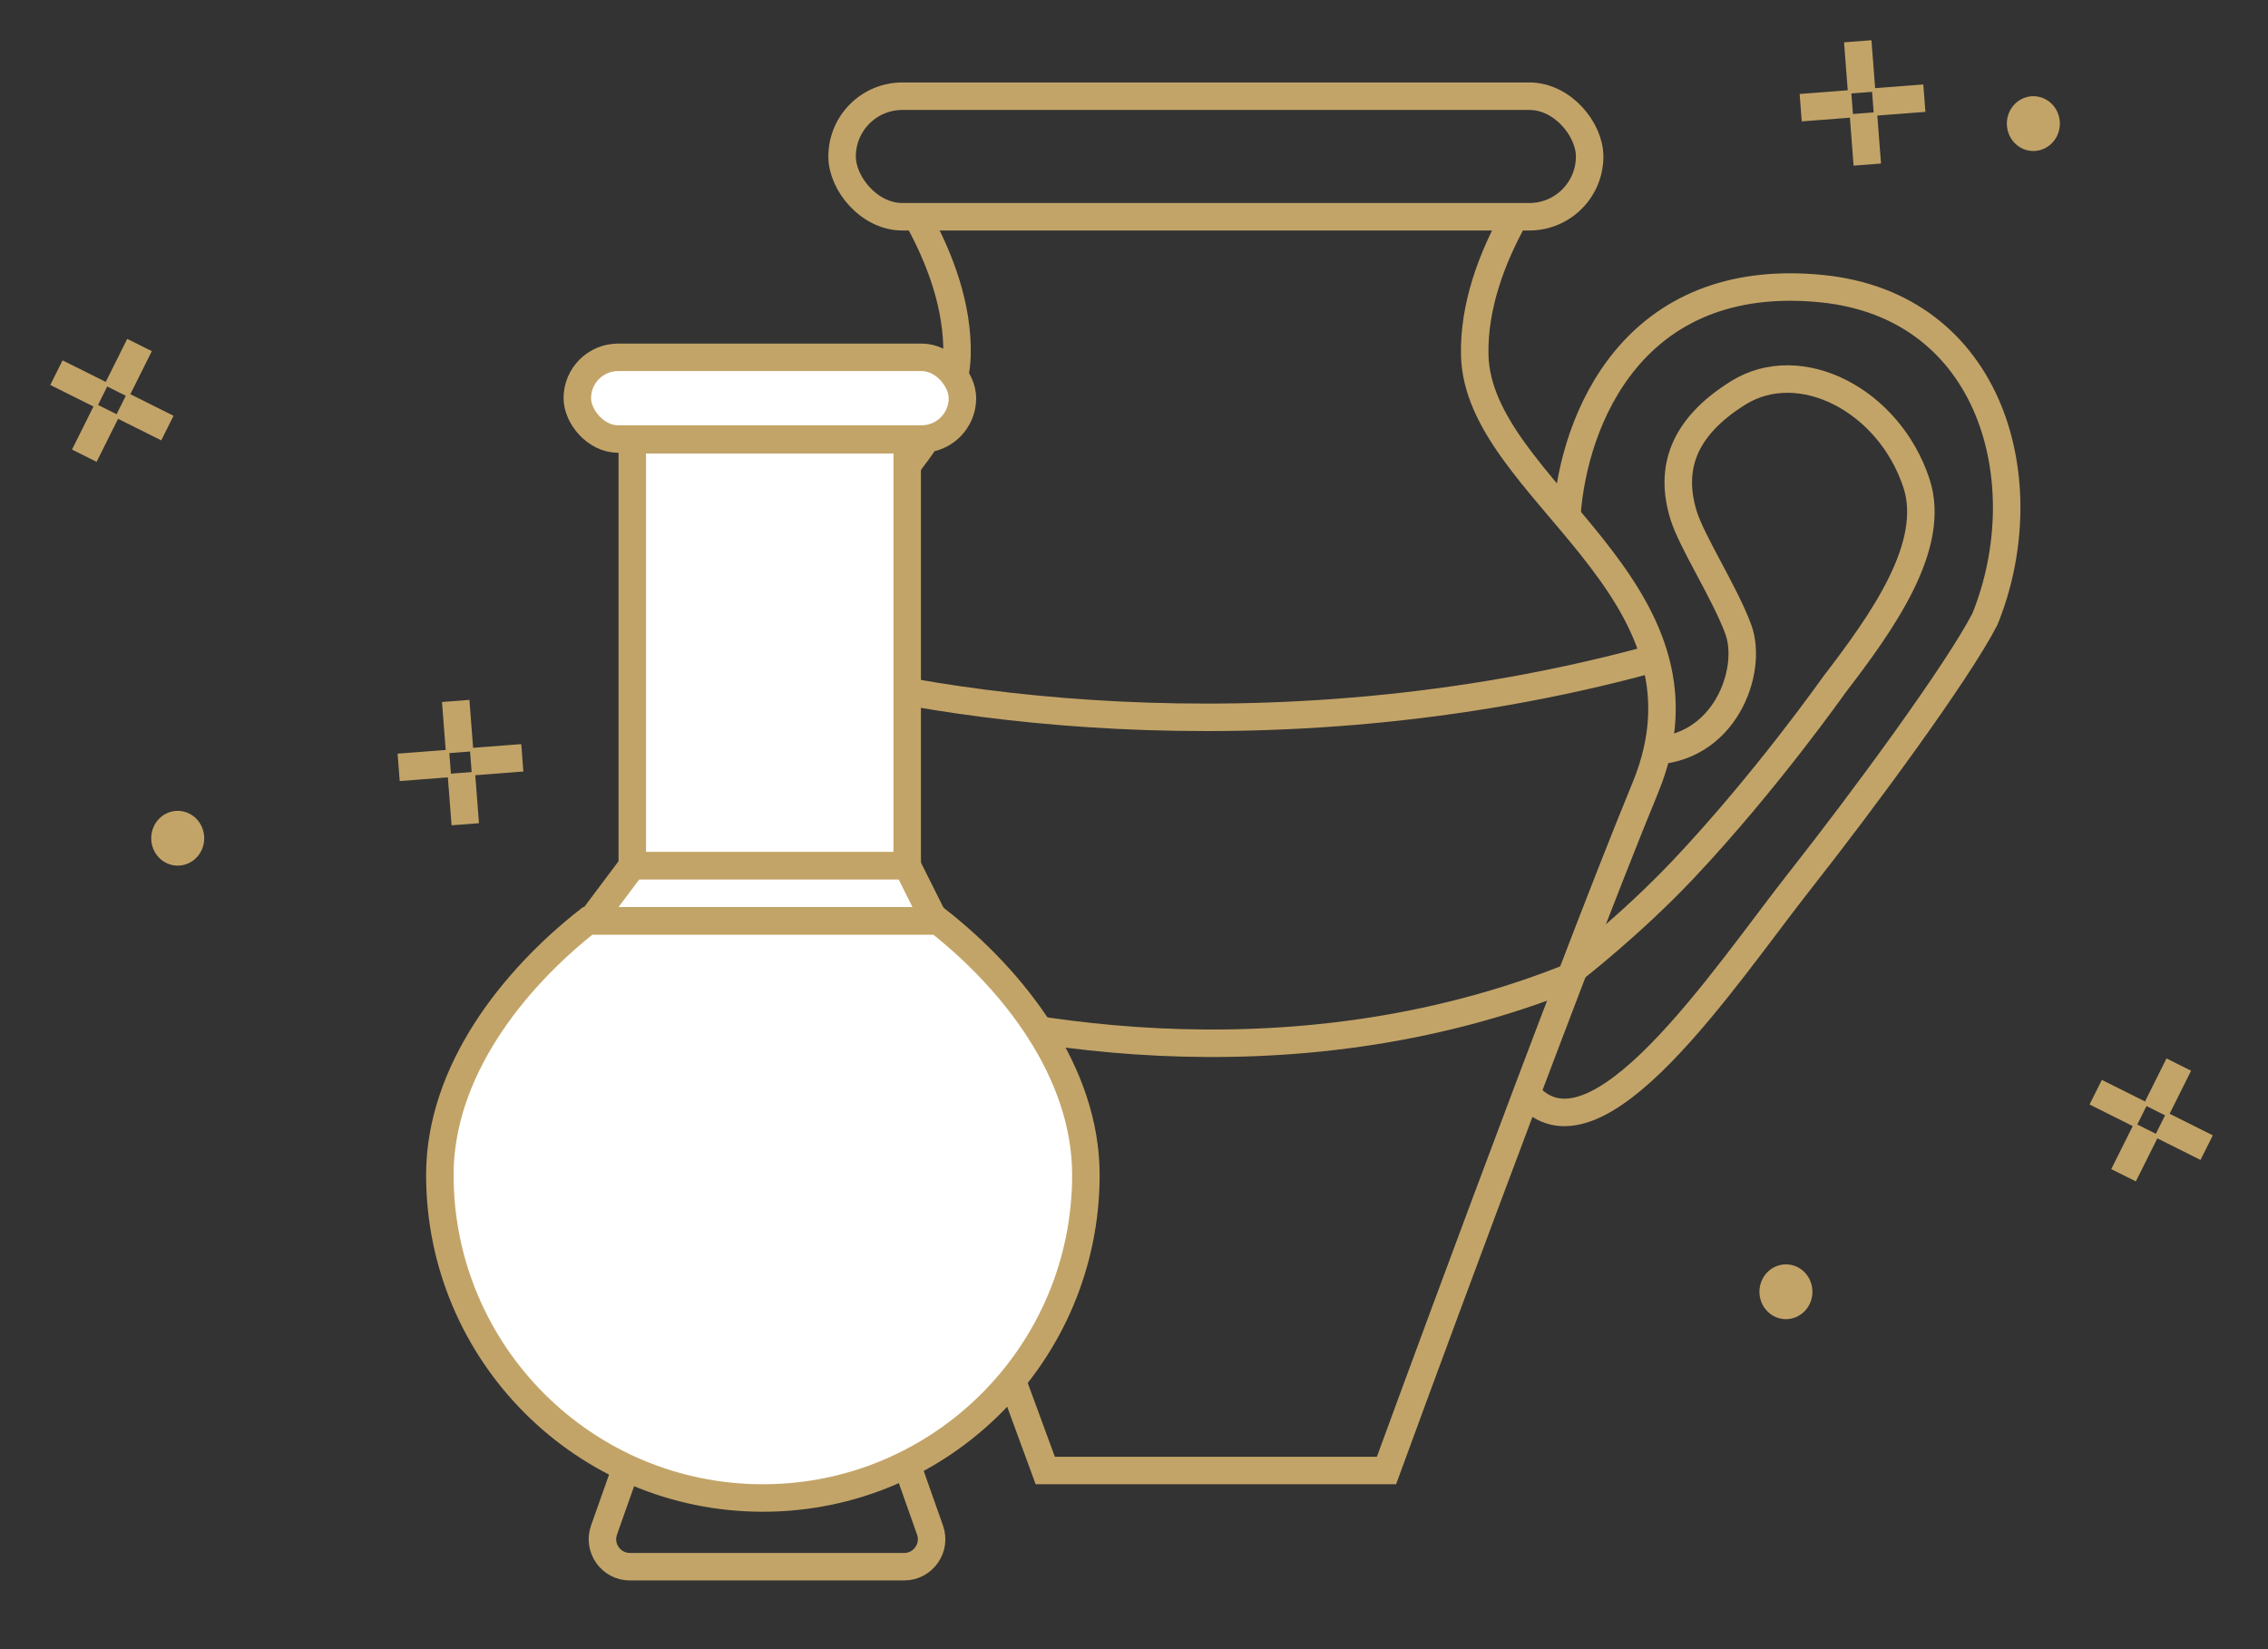 <?xml version="1.0" encoding="UTF-8"?>
<svg xmlns="http://www.w3.org/2000/svg" width="165" height="120" viewBox="0 0 165 120" fill="none">
  <rect x="0" y="0" width="165" height="120" fill="#333333" stroke="none"/>
  <path d="M12.151 62.818C11.176 62.373 10.735 61.197 11.165 60.189C11.595 59.182 12.733 58.726 13.707 59.17C14.682 59.615 15.123 60.791 14.694 61.799C14.264 62.806 13.125 63.262 12.151 62.818Z" fill="#C3A468"></path>
  <path d="M129.151 95.818C128.176 95.374 127.735 94.197 128.165 93.189C128.595 92.182 129.733 91.726 130.708 92.17C131.682 92.615 132.123 93.791 131.693 94.799C131.264 95.806 130.125 96.262 129.151 95.818Z" fill="#C3A468"></path>
  <path d="M147.151 10.818C146.176 10.373 145.735 9.197 146.165 8.189C146.595 7.182 147.733 6.726 148.708 7.17C149.682 7.615 150.123 8.791 149.693 9.799C149.264 10.806 148.125 11.262 147.151 10.818Z" fill="#C3A468"></path>
  <path d="M110.199 15.772C108.507 18.81 107.212 22.305 107.289 25.831C107.505 35.682 125.694 42.751 119.702 57.314C113.709 71.877 100.868 107 100.868 107H76.044C76.044 107 63.203 71.876 57.211 57.314C51.219 42.749 69.407 35.682 69.623 25.831C69.7 22.308 68.405 18.81 66.713 15.772" stroke="#C3A468" stroke-width="2"></path>
  <rect x="61.263" y="7" width="54.386" height="8.772" rx="4.386" stroke="#C3A468" stroke-width="2"></rect>
  <path d="M113.994 37.453C114.493 30.54 118.795 19.651 132.5 21C144.966 22.227 148.399 35.162 144.41 45.04C142.416 48.918 135.516 58.286 130.945 64.088C125.5 71 115.986 85.569 111 79.5M114.5 70.5C114.5 70.5 118.658 67.286 122.471 63.248C128.454 56.911 133.44 49.83 133.44 49.83C136.931 45.278 140.92 39.714 139.424 35.162C137.429 29.093 130.947 25.79 126.46 28.587C122.362 31.141 121.474 34.165 122.471 37.453C123.069 39.425 125.462 43.086 126.46 45.784C127.582 48.819 125.462 54.65 119.978 54.65" stroke="#C3A468" stroke-width="2"></path>
  <path d="M56.5 48C66 51.167 92 55.6 120 48" stroke="#C3A468" stroke-width="2"></path>
  <path d="M63 72C72.126 75.019 93.5 79.5 114.5 71" stroke="#C3A468" stroke-width="2"></path>
  <path d="M42.764 67C37.289 71.304 32 77.987 32 85.493C32 98.475 42.521 109 55.5 109C68.479 109 79 98.475 79 85.493C79 77.987 73.71 71.304 68.236 67H42.764Z" fill="white" stroke="#C3A468" stroke-width="2"></path>
  <path d="M45.498 106.937L43.943 111.333C43.483 112.635 44.448 114 45.829 114H65.775C67.155 114 68.121 112.635 67.66 111.333L66.106 106.937" stroke="#C3A468" stroke-width="2"></path>
  <rect x="46" y="32" width="20" height="31" fill="white" stroke="#C3A468" stroke-width="2"></rect>
  <rect x="42" y="26" width="28.018" height="5.946" rx="2.973" fill="white" stroke="#C3A468" stroke-width="2"></rect>
  <path d="M46 63H66L68 67H43L46 63Z" fill="white" stroke="#C3A468" stroke-width="2"></path>
  <path d="M137.251 7.354L139.002 7.219M132 7.76L133.75 7.625M135.637 9.234L135.772 10.979M135.23 4L135.365 5.745" stroke="#C3A468" stroke-width="2" stroke-linecap="square"></path>
  <path d="M35.252 55.354L37.002 55.219M30 55.76L31.75 55.625M33.637 57.234L33.772 58.979M33.23 52L33.365 53.745" stroke="#C3A468" stroke-width="2" stroke-linecap="square"></path>
  <path d="M158.072 82.274L159.642 83.059M153.36 79.92L154.93 80.705M155.72 83.055L154.938 84.621M158.064 78.358L157.282 79.924" stroke="#C3A468" stroke-width="2" stroke-linecap="square"></path>
  <path d="M9.712 29.916L11.283 30.701M5 27.563L6.571 28.347M7.36 30.698L6.579 32.264M9.704 26L8.923 27.566" stroke="#C3A468" stroke-width="2" stroke-linecap="square"></path>
</svg>
